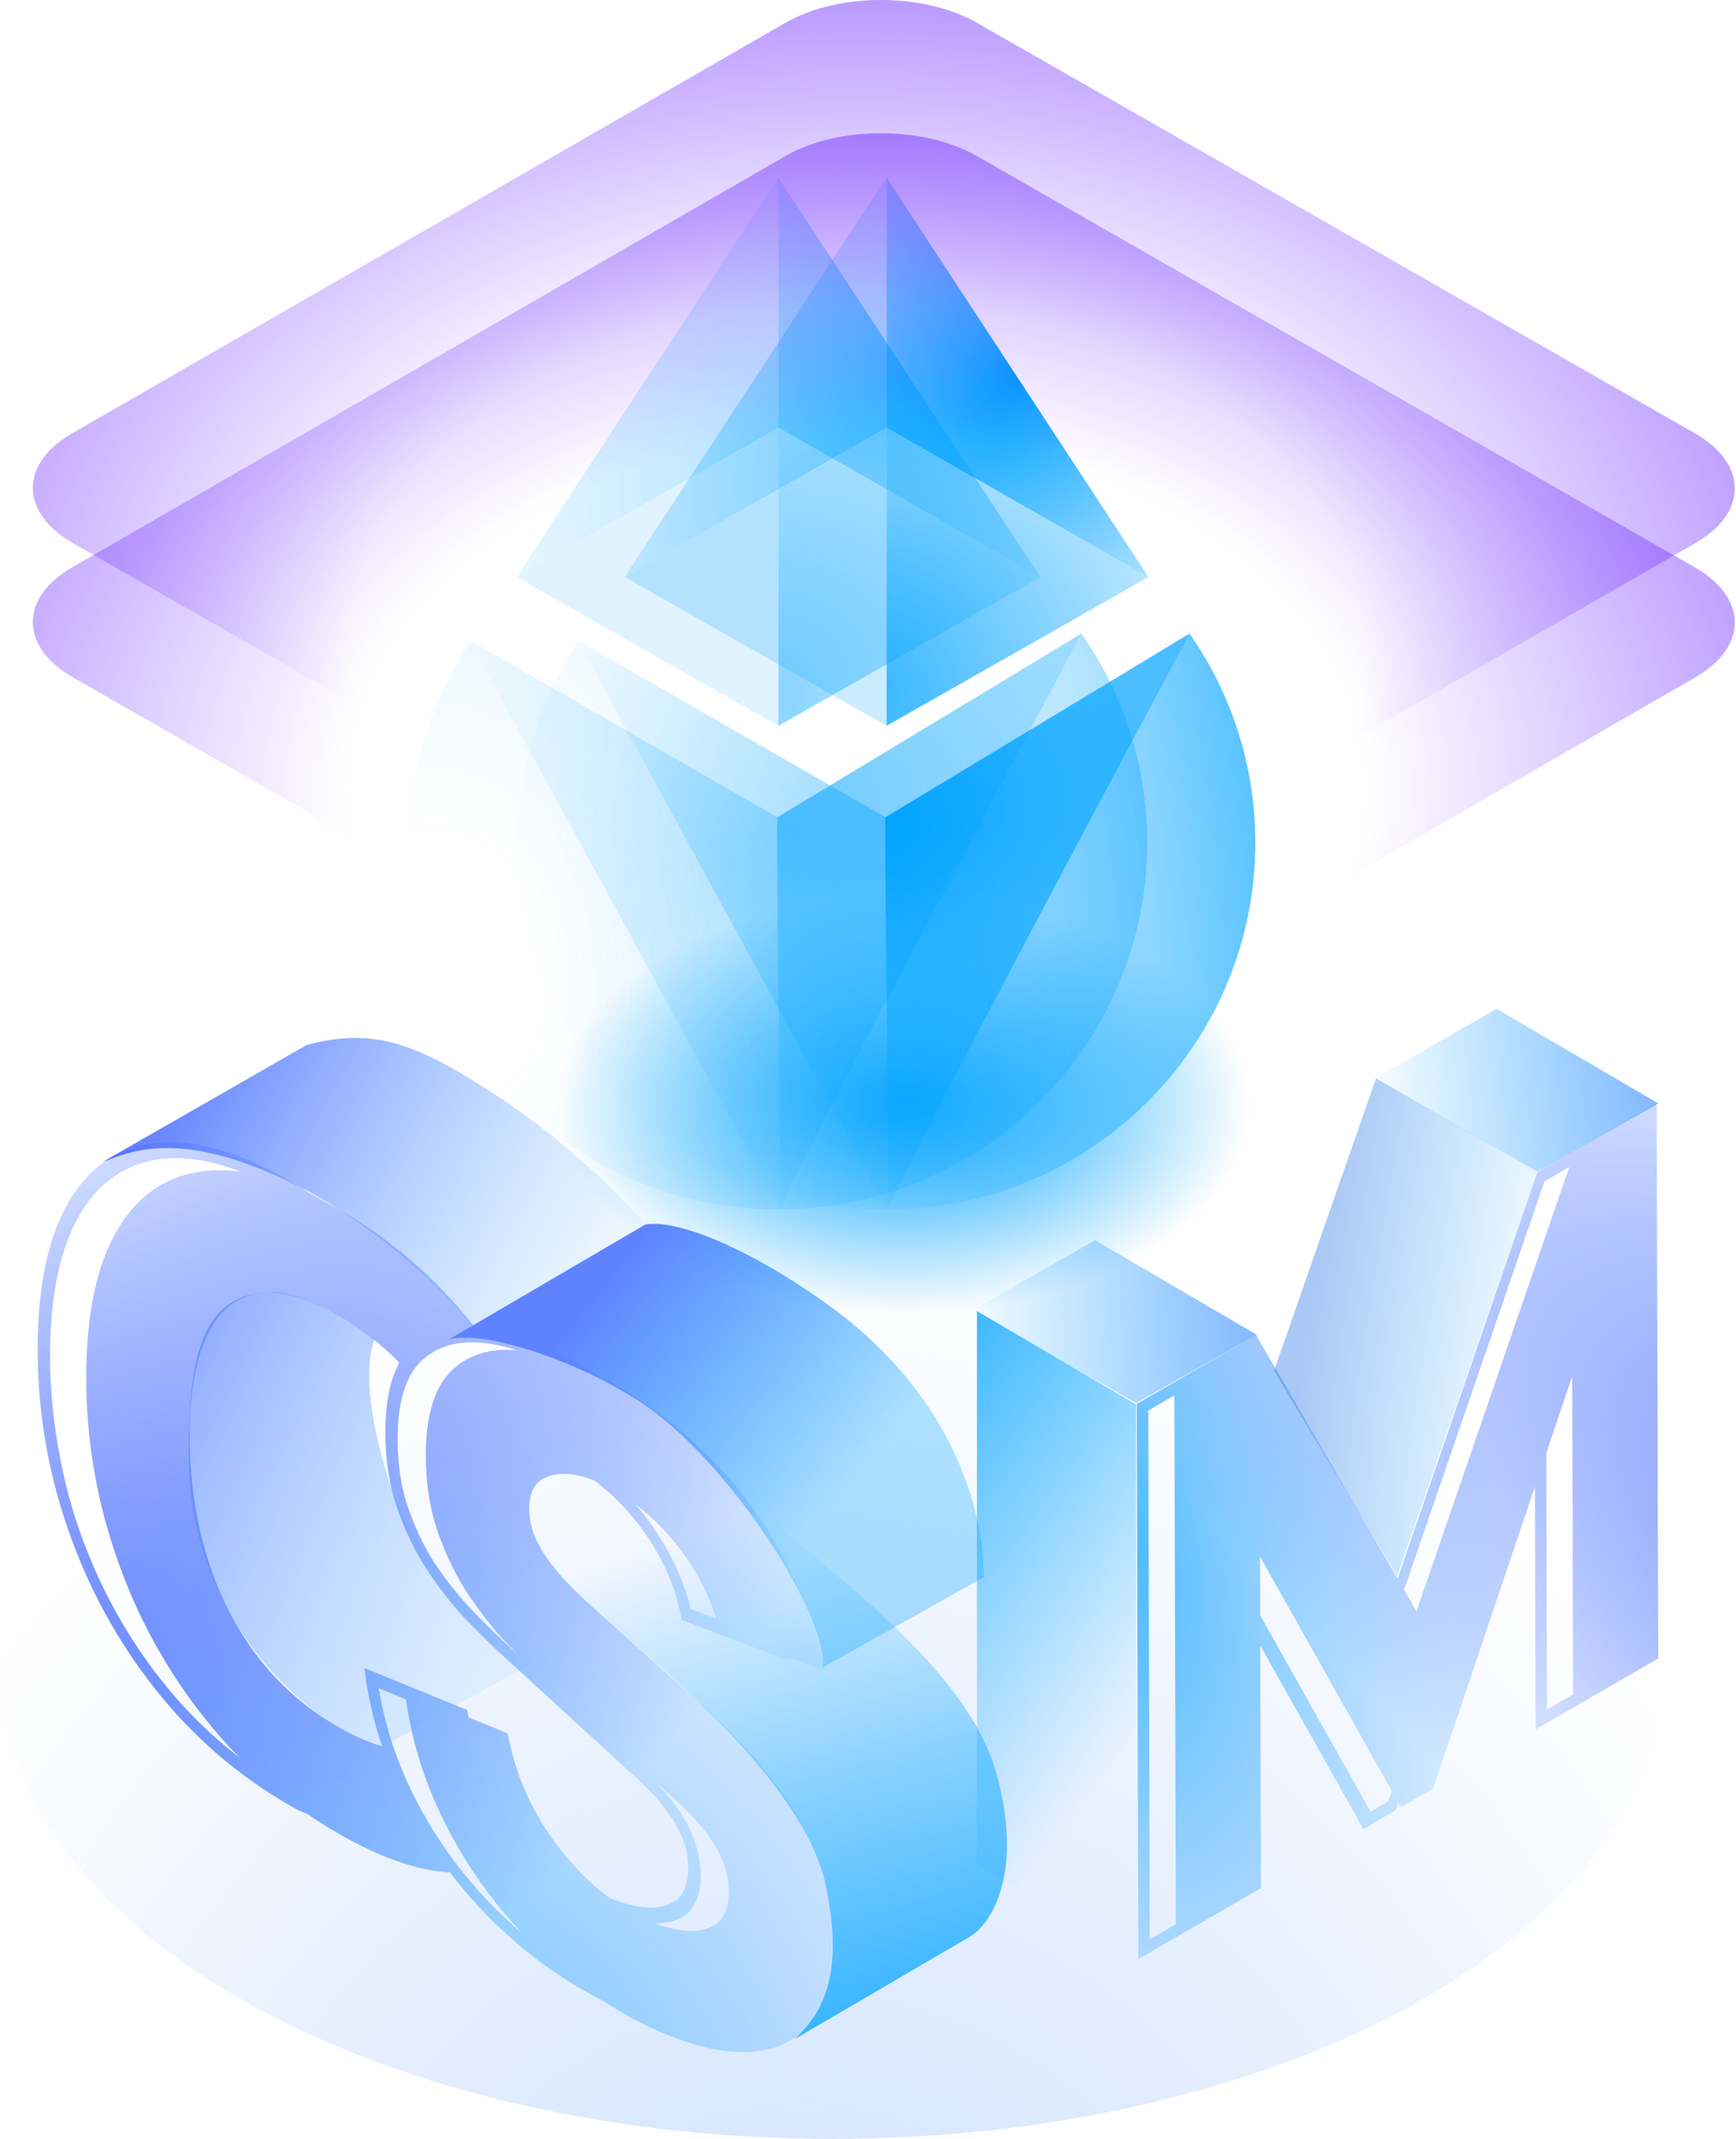 <svg width="406" height="500" viewBox="0 0 406 500" fill="none" xmlns="http://www.w3.org/2000/svg">
<ellipse cx="194.539" cy="389.717" rx="194.539" ry="110.282" fill="url(#paint0_radial_8235_325)"/>
<g filter="url(#filter0_f_8235_325)">
<ellipse cx="202.219" cy="257.892" rx="116.894" ry="66.34" fill="url(#paint1_radial_8235_325)"/>
</g>
<path d="M378.661 263.003L387.443 257.928L387.809 387.698L379.028 392.773L367.908 399.197L359.127 404.273L358.965 347.557L335.163 418.124L327.642 422.471L327.007 421.339L326.382 423.2L318.861 427.547L294.741 384.677L294.903 441.393L286.116 446.469L275.002 452.893L266.22 457.968L265.854 328.198L274.636 323.123L284.969 317.152L293.75 312.076L326.861 369.067L359.541 274.044L368.323 268.969L378.656 262.998L378.661 263.003ZM331.284 376.678L367.003 272.82L361.212 276.17L328.37 371.662L331.284 376.678ZM324.701 421.091L325.514 418.68L294.688 363.895L294.725 377.643L320.531 423.502L324.701 421.091ZM275.002 449.824L274.652 326.208L268.548 329.736L268.898 453.351L275.002 449.824ZM367.903 396.123L367.693 321.699L361.626 339.682L361.799 399.65L367.903 396.123Z" fill="url(#paint2_radial_8235_325)"/>
<path d="M378.661 263.003L387.443 257.928L387.809 387.698L379.028 392.773L367.908 399.197L359.127 404.273L358.965 347.557L335.163 418.124L327.642 422.471L327.007 421.339L326.382 423.2L318.861 427.547L294.741 384.677L294.903 441.393L286.116 446.469L275.002 452.893L266.22 457.968L265.854 328.198L274.636 323.123L284.969 317.152L293.75 312.076L326.861 369.067L359.541 274.044L368.323 268.969L378.656 262.998L378.661 263.003ZM331.284 376.678L367.003 272.82L361.212 276.17L328.37 371.662L331.284 376.678ZM324.701 421.091L325.514 418.68L294.688 363.895L294.725 377.643L320.531 423.502L324.701 421.091ZM275.002 449.824L274.652 326.208L268.548 329.736L268.898 453.351L275.002 449.824ZM367.903 396.123L367.693 321.699L361.626 339.682L361.799 399.65L367.903 396.123Z" fill="url(#paint3_radial_8235_325)"/>
<path d="M228.47 435.881L265.688 457.397V328.298L228.47 306.49V435.881Z" fill="url(#paint4_linear_8235_325)"/>
<path d="M321.805 252.117L297.962 320.447L326.748 368.423L359.604 273.925L321.805 252.117Z" fill="url(#paint5_linear_8235_325)"/>
<path d="M256.093 289.918L227.598 306.201L265.688 328.008L293.892 312.016L256.093 289.918Z" fill="url(#paint6_linear_8235_325)"/>
<path d="M350.01 235.836L321.515 252.119L359.605 273.926L387.809 257.934L350.01 235.836Z" fill="url(#paint7_linear_8235_325)"/>
<path d="M191.253 434.807C193.521 440.727 194.649 447.217 194.632 454.276C194.609 461.79 193.225 467.558 190.474 471.583C187.723 475.607 184.031 478.113 179.402 479.108C174.767 480.102 169.533 479.817 163.695 478.259C157.85 476.7 151.831 474.136 145.632 470.559C144.016 469.623 142.422 468.64 140.864 467.628C139.305 466.843 137.735 466 136.153 465.087C127.134 459.876 119.004 453.352 111.776 445.513C109.461 443 107.275 440.407 105.228 437.72C97.581 437.284 88.834 434.219 78.972 428.526C76.523 427.113 74.151 425.607 71.836 424.031C70.452 423.554 69.051 422.792 67.62 421.967C55.443 414.936 44.952 405.835 36.148 394.652C27.343 383.469 20.574 371.03 15.847 357.33C11.113 343.64 8.769 329.538 8.81 315.023C8.851 300.52 11.27 289.163 16.062 280.963C20.859 272.769 27.669 268.169 36.508 267.175C45.348 266.181 55.856 269.199 68.033 276.224C69.464 277.049 70.871 277.916 72.249 278.794C74.564 280.126 76.936 281.37 79.385 282.783C91.614 289.843 102.122 298.961 110.903 310.138C111.549 310.179 112.206 310.243 112.875 310.336C119.62 311.243 127.064 314.052 135.2 318.751L135.717 319.047C137.09 319.862 138.439 320.711 139.765 321.577C141.399 322.397 143.062 323.287 144.76 324.264C153.599 329.498 161.089 335.481 167.672 342.46C174.261 349.444 179.774 357.242 184.205 365.872C188.177 373.601 191.154 381.829 193.126 390.564L184.159 387.476C184.205 387.703 184.252 387.935 184.304 388.168L159.426 378.672C158.536 373.618 156.885 368.838 154.472 364.325C152.058 359.813 149.168 355.783 145.824 352.23C143.643 349.915 141.399 347.88 139.078 346.123C137.543 345.525 136.037 345.077 134.583 344.815C131.396 344.239 128.797 344.571 126.791 345.815C124.784 347.06 123.778 349.334 123.767 352.631C123.761 355.678 124.569 358.621 126.198 361.476C127.832 364.331 129.884 367.059 132.362 369.658C134.839 372.257 137.375 374.694 139.962 376.962L161.084 395.774C164.235 398.566 167.725 401.863 171.557 405.66C175.383 409.458 179.059 413.784 182.571 418.64C186.083 423.49 188.974 428.875 191.247 434.789L191.253 434.807ZM142.498 443.652C144.615 444.541 146.702 445.199 148.743 445.594C152.297 446.28 155.222 445.96 157.513 444.623C159.804 443.285 160.956 440.674 160.967 436.79C160.967 435.365 160.787 433.882 160.426 432.341C160.06 430.8 159.467 429.207 158.624 427.555C157.78 425.898 156.583 424.107 155.041 422.176C153.495 420.245 151.535 418.175 149.174 415.959L117.579 387.017C115.213 384.871 112.468 382.184 109.345 378.951C106.222 375.723 103.192 371.932 100.273 367.588C97.348 363.238 94.923 358.318 92.987 352.823C91.056 347.327 90.102 341.244 90.12 334.569C90.137 327.893 91.23 322.449 93.394 318.553C89.323 314.36 84.63 310.726 79.326 307.667C71.604 303.207 65.16 301.468 59.99 302.433C54.821 303.41 50.93 306.742 48.319 312.436C45.702 318.129 44.382 325.834 44.359 335.551C44.336 345.269 45.603 354.463 48.18 363.151C50.75 371.833 54.611 379.643 59.758 386.58C64.904 393.506 71.336 399.2 79.059 403.66C82.798 405.817 86.229 407.335 89.364 408.225C87.34 402.253 85.962 396.158 85.223 389.942L109.252 399.729C109.362 400.316 109.479 400.904 109.607 401.485L118.731 405.201C120.4 414.203 123.877 422.414 129.163 429.811C133.188 435.441 137.636 440.058 142.509 443.663M37.648 392.669C43.068 399.554 49.255 405.666 56.123 410.947C53.093 407.899 50.221 404.654 47.511 401.212C38.701 390.035 31.938 377.596 27.204 363.901C22.47 350.206 20.127 336.104 20.167 321.595C20.208 307.08 22.621 295.728 27.419 287.534C32.217 279.341 39.026 274.735 47.871 273.746C50.593 273.438 53.471 273.514 56.507 273.967C49.639 271.316 43.44 270.28 37.991 270.891C29.675 271.827 23.162 276.224 18.644 283.952C14.073 291.762 11.741 302.782 11.7 316.704C11.66 330.126 14.143 344.937 18.434 357.353C22.895 370.269 29.361 382.155 37.648 392.681M98.639 318.053C97.627 318.989 96.755 320.123 96.016 321.449C94.027 325.008 93.016 329.957 92.998 336.232C92.981 342.506 93.841 347.915 95.557 352.788C97.296 357.725 99.482 362.174 102.058 366.006C104.751 370.007 107.56 373.531 110.409 376.479C113.427 379.602 116.102 382.225 118.37 384.283L121.342 387.005C120.528 386.185 119.69 385.33 118.812 384.423C115.689 381.196 112.665 377.404 109.74 373.06C106.821 368.71 104.39 363.785 102.454 358.295C100.523 352.799 99.569 346.717 99.587 340.047C99.616 330.655 101.692 324.037 105.827 320.193C109.694 316.599 114.765 315.093 121.039 315.675C118.568 314.895 116.184 314.349 113.91 314.046C107.513 313.203 102.407 314.558 98.645 318.065M112.945 443.146C115.835 446.274 118.905 449.205 122.133 451.921C121.842 451.613 121.545 451.299 121.255 450.985C114.02 443.14 108.095 434.469 103.46 424.944C99.11 416 96.266 406.771 94.935 397.246L88.579 394.658C89.358 399.456 90.556 404.201 92.161 408.847C93.318 412.203 94.69 415.506 96.266 418.745C99.552 425.502 103.594 431.87 108.316 437.755C109.793 439.599 111.334 441.395 112.95 443.146M166.986 450.089C169.277 448.752 170.429 446.141 170.435 442.25C170.435 440.826 170.26 439.343 169.9 437.802C169.533 436.261 168.934 434.667 168.097 433.01C167.254 431.358 166.056 429.561 164.515 427.631C162.968 425.7 161.014 423.63 158.647 421.42L153.471 416.675C154.594 417.855 155.606 419.012 156.495 420.123C158.356 422.443 159.781 424.595 160.851 426.694C161.921 428.805 162.712 430.899 163.189 432.911C163.636 434.818 163.863 436.679 163.857 438.435C163.846 443.21 162.398 446.472 159.566 448.124C157.798 449.147 155.687 449.647 153.279 449.624C154.948 450.252 156.6 450.729 158.228 451.043C161.781 451.729 164.706 451.409 166.998 450.072M155.309 357.708C153.122 355.387 150.872 353.352 148.552 351.59C151.622 355.12 154.332 359.063 156.635 363.36C158.804 367.413 160.444 371.688 161.52 376.107L167.521 378.398C166.62 375.438 165.433 372.571 163.95 369.809C161.537 365.297 158.653 361.267 155.303 357.713" fill="url(#paint8_radial_8235_325)"/>
<path d="M191.253 434.807C193.521 440.727 194.649 447.217 194.632 454.276C194.609 461.79 193.225 467.558 190.474 471.583C187.723 475.607 184.031 478.113 179.402 479.108C174.767 480.102 169.533 479.817 163.695 478.259C157.85 476.7 151.831 474.136 145.632 470.559C144.016 469.623 142.422 468.64 140.864 467.628C139.305 466.843 137.735 466 136.153 465.087C127.134 459.876 119.004 453.352 111.776 445.513C109.461 443 107.275 440.407 105.228 437.72C97.581 437.284 88.834 434.219 78.972 428.526C76.523 427.113 74.151 425.607 71.836 424.031C70.452 423.554 69.051 422.792 67.62 421.967C55.443 414.936 44.952 405.835 36.148 394.652C27.343 383.469 20.574 371.03 15.847 357.33C11.113 343.64 8.769 329.538 8.81 315.023C8.851 300.52 11.27 289.163 16.062 280.963C20.859 272.769 27.669 268.169 36.508 267.175C45.348 266.181 55.856 269.199 68.033 276.224C69.464 277.049 70.871 277.916 72.249 278.794C74.564 280.126 76.936 281.37 79.385 282.783C91.614 289.843 102.122 298.961 110.903 310.138C111.549 310.179 112.206 310.243 112.875 310.336C119.62 311.243 127.064 314.052 135.2 318.751L135.717 319.047C137.09 319.862 138.439 320.711 139.765 321.577C141.399 322.397 143.062 323.287 144.76 324.264C153.599 329.498 161.089 335.481 167.672 342.46C174.261 349.444 179.774 357.242 184.205 365.872C188.177 373.601 191.154 381.829 193.126 390.564L184.159 387.476C184.205 387.703 184.252 387.935 184.304 388.168L159.426 378.672C158.536 373.618 156.885 368.838 154.472 364.325C152.058 359.813 149.168 355.783 145.824 352.23C143.643 349.915 141.399 347.88 139.078 346.123C137.543 345.525 136.037 345.077 134.583 344.815C131.396 344.239 128.797 344.571 126.791 345.815C124.784 347.06 123.778 349.334 123.767 352.631C123.761 355.678 124.569 358.621 126.198 361.476C127.832 364.331 129.884 367.059 132.362 369.658C134.839 372.257 137.375 374.694 139.962 376.962L161.084 395.774C164.235 398.566 167.725 401.863 171.557 405.66C175.383 409.458 179.059 413.784 182.571 418.64C186.083 423.49 188.974 428.875 191.247 434.789L191.253 434.807ZM142.498 443.652C144.615 444.541 146.702 445.199 148.743 445.594C152.297 446.28 155.222 445.96 157.513 444.623C159.804 443.285 160.956 440.674 160.967 436.79C160.967 435.365 160.787 433.882 160.426 432.341C160.06 430.8 159.467 429.207 158.624 427.555C157.78 425.898 156.583 424.107 155.041 422.176C153.495 420.245 151.535 418.175 149.174 415.959L117.579 387.017C115.213 384.871 112.468 382.184 109.345 378.951C106.222 375.723 103.192 371.932 100.273 367.588C97.348 363.238 94.923 358.318 92.987 352.823C91.056 347.327 90.102 341.244 90.12 334.569C90.137 327.893 91.23 322.449 93.394 318.553C89.323 314.36 84.63 310.726 79.326 307.667C71.604 303.207 65.16 301.468 59.99 302.433C54.821 303.41 50.93 306.742 48.319 312.436C45.702 318.129 44.382 325.834 44.359 335.551C44.336 345.269 45.603 354.463 48.18 363.151C50.75 371.833 54.611 379.643 59.758 386.58C64.904 393.506 71.336 399.2 79.059 403.66C82.798 405.817 86.229 407.335 89.364 408.225C87.34 402.253 85.962 396.158 85.223 389.942L109.252 399.729C109.362 400.316 109.479 400.904 109.607 401.485L118.731 405.201C120.4 414.203 123.877 422.414 129.163 429.811C133.188 435.441 137.636 440.058 142.509 443.663M37.648 392.669C43.068 399.554 49.255 405.666 56.123 410.947C53.093 407.899 50.221 404.654 47.511 401.212C38.701 390.035 31.938 377.596 27.204 363.901C22.47 350.206 20.127 336.104 20.167 321.595C20.208 307.08 22.621 295.728 27.419 287.534C32.217 279.341 39.026 274.735 47.871 273.746C50.593 273.438 53.471 273.514 56.507 273.967C49.639 271.316 43.44 270.28 37.991 270.891C29.675 271.827 23.162 276.224 18.644 283.952C14.073 291.762 11.741 302.782 11.7 316.704C11.66 330.126 14.143 344.937 18.434 357.353C22.895 370.269 29.361 382.155 37.648 392.681M98.639 318.053C97.627 318.989 96.755 320.123 96.016 321.449C94.027 325.008 93.016 329.957 92.998 336.232C92.981 342.506 93.841 347.915 95.557 352.788C97.296 357.725 99.482 362.174 102.058 366.006C104.751 370.007 107.56 373.531 110.409 376.479C113.427 379.602 116.102 382.225 118.37 384.283L121.342 387.005C120.528 386.185 119.69 385.33 118.812 384.423C115.689 381.196 112.665 377.404 109.74 373.06C106.821 368.71 104.39 363.785 102.454 358.295C100.523 352.799 99.569 346.717 99.587 340.047C99.616 330.655 101.692 324.037 105.827 320.193C109.694 316.599 114.765 315.093 121.039 315.675C118.568 314.895 116.184 314.349 113.91 314.046C107.513 313.203 102.407 314.558 98.645 318.065M112.945 443.146C115.835 446.274 118.905 449.205 122.133 451.921C121.842 451.613 121.545 451.299 121.255 450.985C114.02 443.14 108.095 434.469 103.46 424.944C99.11 416 96.266 406.771 94.935 397.246L88.579 394.658C89.358 399.456 90.556 404.201 92.161 408.847C93.318 412.203 94.69 415.506 96.266 418.745C99.552 425.502 103.594 431.87 108.316 437.755C109.793 439.599 111.334 441.395 112.95 443.146M166.986 450.089C169.277 448.752 170.429 446.141 170.435 442.25C170.435 440.826 170.26 439.343 169.9 437.802C169.533 436.261 168.934 434.667 168.097 433.01C167.254 431.358 166.056 429.561 164.515 427.631C162.968 425.7 161.014 423.63 158.647 421.42L153.471 416.675C154.594 417.855 155.606 419.012 156.495 420.123C158.356 422.443 159.781 424.595 160.851 426.694C161.921 428.805 162.712 430.899 163.189 432.911C163.636 434.818 163.863 436.679 163.857 438.435C163.846 443.21 162.398 446.472 159.566 448.124C157.798 449.147 155.687 449.647 153.279 449.624C154.948 450.252 156.6 450.729 158.228 451.043C161.781 451.729 164.706 451.409 166.998 450.072M155.309 357.708C153.122 355.387 150.872 353.352 148.552 351.59C151.622 355.12 154.332 359.063 156.635 363.36C158.804 367.413 160.444 371.688 161.52 376.107L167.521 378.398C166.62 375.438 165.433 372.571 163.95 369.809C161.537 365.297 158.653 361.267 155.303 357.713" fill="url(#paint9_radial_8235_325)"/>
<path d="M71.616 244.339L23.931 271.671C30.521 269.248 41.958 263.539 68.999 276.904C89.236 286.907 105.151 303.364 110.579 310.342L151.286 286.5L151.255 286.467C146.674 281.496 133.943 267.681 116.394 256.26C98.076 244.339 87.899 239.878 71.616 244.339Z" fill="url(#paint10_linear_8235_325)"/>
<path d="M150.995 286.21L104.764 313.251C111.354 310.828 132.386 316.605 149.541 327.598C168.548 339.778 192.575 374.893 192.575 389.722L230.083 368.688C230.083 362.873 229.211 330.116 192.575 304.237C175.435 292.131 158.846 285.047 150.995 286.21Z" fill="url(#paint11_linear_8235_325)"/>
<path d="M227.175 452.526L185.887 476.66C189.279 473.074 198.389 465.902 193.156 440.896C187.924 415.901 152.449 387.686 135.003 373.148C121.046 361.517 122.403 351.243 124.826 347.56L161.172 326.916C162.044 329.436 165.65 337.093 173.093 347.56C182.398 360.645 224.849 385.36 232.991 414.436C239.504 437.697 231.828 449.522 227.175 452.526Z" fill="url(#paint12_linear_8235_325)"/>
<path d="M63.766 302.104C71.442 302.104 82.86 309.47 87.609 313.153C86.155 316.06 84.759 326.644 90.807 345.718C96.855 364.792 115.813 382.355 124.536 388.751L89.644 408.233C77.141 405.325 60.859 391.077 53.008 375.667C45.157 360.256 43.122 348.626 44.576 327.691C46.03 306.756 54.171 302.104 63.766 302.104Z" fill="url(#paint13_linear_8235_325)"/>
<g clip-path="url(#clip0_8235_325)">
<path d="M207.338 282.731C254.97 282.731 293.583 244.344 293.583 196.991C293.583 178.819 287.897 161.968 278.197 148.1L207.288 191.076L135.323 149.794C126.328 163.33 121.092 179.553 121.092 196.991C121.092 244.344 159.705 282.731 207.338 282.731Z" fill="url(#paint14_radial_8235_325)"/>
<path d="M207.034 191.073L278.197 148.121C207.147 280.873 207.713 282.682 207.713 282.682C207.713 253.77 207.034 221.437 207.034 191.073Z" fill="url(#paint15_radial_8235_325)"/>
<path opacity="0.3" d="M207.034 191.074L135.149 149.775L207.605 282.618C207.605 253.705 207.034 221.437 207.034 191.074Z" fill="url(#paint16_radial_8235_325)"/>
<path opacity="0.2" d="M207.327 100.078V169.665L146.125 134.894L207.327 100.078Z" fill="#00A3FF"/>
<path opacity="0.8" d="M207.346 100.078L268.593 134.893L207.346 169.665V100.078Z" fill="url(#paint17_radial_8235_325)"/>
<path d="M207.346 41.557L268.593 134.917L207.346 100.004V41.557Z" fill="url(#paint18_radial_8235_325)"/>
<path opacity="0.5" d="M207.327 99.993L146.078 134.907L207.327 41.5V99.993Z" fill="url(#paint19_radial_8235_325)"/>
<g opacity="0.6" filter="url(#filter2_f_8235_325)">
<path d="M182.048 282.731C229.68 282.731 268.294 244.344 268.294 196.991C268.294 178.819 262.608 161.968 252.907 148.1L181.998 191.076L110.034 149.794C101.039 163.33 95.802 179.553 95.802 196.991C95.802 244.344 134.416 282.731 182.048 282.731Z" fill="url(#paint20_radial_8235_325)"/>
<path d="M181.744 191.075L252.908 148.123C181.857 280.875 182.423 282.684 182.423 282.684C182.423 253.772 181.744 221.439 181.744 191.075Z" fill="url(#paint21_radial_8235_325)"/>
<path opacity="0.3" d="M181.744 191.076L109.859 149.777L182.315 282.62C182.315 253.707 181.744 221.439 181.744 191.076Z" fill="url(#paint22_radial_8235_325)"/>
<path opacity="0.2" d="M182.037 100.08V169.667L120.834 134.896L182.037 100.08Z" fill="#00A3FF"/>
<path opacity="0.8" d="M182.056 100.08L243.303 134.895L182.056 169.667V100.08Z" fill="url(#paint23_radial_8235_325)"/>
<path d="M182.056 41.557L243.303 134.917L182.056 100.004V41.557Z" fill="url(#paint24_radial_8235_325)"/>
<path opacity="0.5" d="M182.037 99.994L120.787 134.909L182.037 41.502V99.994Z" fill="url(#paint25_radial_8235_325)"/>
</g>
</g>
<path d="M396.383 101.299C408.77 108.381 408.837 119.861 396.529 126.939L229.674 222.931C217.366 230.013 197.343 230.013 184.955 222.931L17.013 126.943C4.626 119.861 4.559 108.381 16.867 101.303L183.722 5.312C196.03 -1.771 216.054 -1.771 228.441 5.312L396.387 101.299H396.383Z" fill="url(#paint26_radial_8235_325)"/>
<path d="M396.383 132.631C408.77 139.726 408.837 151.228 396.529 158.319L229.674 254.49C217.366 261.586 197.343 261.586 184.955 254.49L17.013 158.323C4.626 151.228 4.559 139.726 16.867 132.635L183.722 36.464C196.03 29.369 216.054 29.369 228.441 36.464L396.387 132.631H396.383Z" fill="url(#paint27_radial_8235_325)"/>
<defs>
<filter id="filter0_f_8235_325" x="2.766" y="108.994" width="398.906" height="297.797" filterUnits="userSpaceOnUse" color-interpolation-filters="sRGB">
<feFlood flood-opacity="0" result="BackgroundImageFix"/>
<feBlend mode="normal" in="SourceGraphic" in2="BackgroundImageFix" result="shape"/>
<feGaussianBlur stdDeviation="41.279" result="effect1_foregroundBlur_8235_325"/>
</filter>
<filter id="filter2_f_8235_325" x="35.652" y="-18.648" width="292.791" height="361.528" filterUnits="userSpaceOnUse" color-interpolation-filters="sRGB">
<feFlood flood-opacity="0" result="BackgroundImageFix"/>
<feBlend mode="normal" in="SourceGraphic" in2="BackgroundImageFix" result="shape"/>
<feGaussianBlur stdDeviation="30.075" result="effect1_foregroundBlur_8235_325"/>
</filter>
<radialGradient id="paint0_radial_8235_325" cx="0" cy="0" r="1" gradientTransform="matrix(0 -308.949 -259.014 3.05 188.616 599.431)" gradientUnits="userSpaceOnUse">
<stop offset="0.005" stop-color="#C8DFFF"/>
<stop offset="1" stop-color="#C4D9FD" stop-opacity="0"/>
</radialGradient>
<radialGradient id="paint1_radial_8235_325" cx="0" cy="0" r="1" gradientUnits="userSpaceOnUse" gradientTransform="translate(211.605 258.106) scale(87.031 52.905)">
<stop offset="0.04" stop-color="#00A3FF"/>
<stop offset="0.929" stop-color="#00A3FF" stop-opacity="0"/>
</radialGradient>
<radialGradient id="paint2_radial_8235_325" cx="0" cy="0" r="1" gradientTransform="matrix(113.71 246.273 -126.247 66.241 244.753 348.651)" gradientUnits="userSpaceOnUse">
<stop stop-color="#00A3FF" stop-opacity="0.87"/>
<stop offset="0.724" stop-color="#6BAFFF" stop-opacity="0"/>
</radialGradient>
<radialGradient id="paint3_radial_8235_325" cx="0" cy="0" r="1" gradientTransform="matrix(-379.657 -247.033 91.369 -92.66 618.304 468.039)" gradientUnits="userSpaceOnUse">
<stop stop-color="#2238FF"/>
<stop offset="1" stop-color="#0047FF" stop-opacity="0"/>
</radialGradient>
<linearGradient id="paint4_linear_8235_325" x1="210.965" y1="281.782" x2="305.792" y2="356.863" gradientUnits="userSpaceOnUse">
<stop stop-color="#00A3FF"/>
<stop offset="1" stop-color="#00A3FF" stop-opacity="0"/>
</linearGradient>
<linearGradient id="paint5_linear_8235_325" x1="303.067" y1="329.336" x2="359.674" y2="338.861" gradientUnits="userSpaceOnUse">
<stop stop-color="#357CE6" stop-opacity="0.42"/>
<stop offset="1" stop-color="#00A3FF" stop-opacity="0"/>
<stop offset="1" stop-color="#00A3FF" stop-opacity="0"/>
</linearGradient>
<linearGradient id="paint6_linear_8235_325" x1="327.654" y1="250.815" x2="189.36" y2="265.689" gradientUnits="userSpaceOnUse">
<stop stop-color="#5F82FF"/>
<stop offset="0.781" stop-color="#00A3FF" stop-opacity="0"/>
</linearGradient>
<linearGradient id="paint7_linear_8235_325" x1="421.572" y1="196.733" x2="283.277" y2="211.607" gradientUnits="userSpaceOnUse">
<stop stop-color="#5F82FF"/>
<stop offset="0.781" stop-color="#00A3FF" stop-opacity="0"/>
</linearGradient>
<radialGradient id="paint8_radial_8235_325" cx="0" cy="0" r="1" gradientTransform="matrix(164.063 -345.881 194.762 156.357 65.746 578.126)" gradientUnits="userSpaceOnUse">
<stop stop-color="#00A3FF" stop-opacity="0.87"/>
<stop offset="0.724" stop-color="#6BAFFF" stop-opacity="0"/>
</radialGradient>
<radialGradient id="paint9_radial_8235_325" cx="0" cy="0" r="1" gradientTransform="matrix(476.563 -369.319 21.074 160.477 -192.777 551.847)" gradientUnits="userSpaceOnUse">
<stop stop-color="#2238FF"/>
<stop offset="1" stop-color="#0047FF" stop-opacity="0"/>
</radialGradient>
<linearGradient id="paint10_linear_8235_325" x1="0.406" y1="242.898" x2="137.158" y2="316.823" gradientUnits="userSpaceOnUse">
<stop stop-color="#2238FF"/>
<stop offset="1" stop-color="#77C7FF" stop-opacity="0.1"/>
</linearGradient>
<linearGradient id="paint11_linear_8235_325" x1="117.105" y1="328.632" x2="192.004" y2="389.476" gradientUnits="userSpaceOnUse">
<stop stop-color="#5F82FF"/>
<stop offset="0.781" stop-color="#00A3FF" stop-opacity="0.3"/>
</linearGradient>
<linearGradient id="paint12_linear_8235_325" x1="204.205" y1="514.459" x2="155.356" y2="360.935" gradientUnits="userSpaceOnUse">
<stop stop-color="#00A3FF"/>
<stop offset="0.425" stop-color="#00A3FF" stop-opacity="0.575"/>
<stop offset="1" stop-color="#00A3FF" stop-opacity="0"/>
</linearGradient>
<linearGradient id="paint13_linear_8235_325" x1="3.958" y1="205.257" x2="174.197" y2="286.681" gradientUnits="userSpaceOnUse">
<stop stop-color="#2238FF"/>
<stop offset="1" stop-color="#77C7FF" stop-opacity="0.1"/>
</linearGradient>
<radialGradient id="paint14_radial_8235_325" cx="0" cy="0" r="1" gradientTransform="matrix(279.69 -20.542 27.725 372.623 84.257 227.816)" gradientUnits="userSpaceOnUse">
<stop offset="0.104" stop-color="#E3F5FF" stop-opacity="0"/>
<stop offset="0.668" stop-color="#00A3FF" stop-opacity="0.457"/>
<stop offset="0.927" stop-color="#00A3FF"/>
</radialGradient>
<radialGradient id="paint15_radial_8235_325" cx="0" cy="0" r="1" gradientTransform="matrix(35.486 89.095 112.297 -44.204 207.129 193.587)" gradientUnits="userSpaceOnUse">
<stop stop-color="#00A3FF"/>
<stop offset="1" stop-color="#00A3FF" stop-opacity="0"/>
</radialGradient>
<radialGradient id="paint16_radial_8235_325" cx="0" cy="0" r="1" gradientTransform="matrix(-136.166 86.143 -46.105 -72.026 211.377 196.563)" gradientUnits="userSpaceOnUse">
<stop stop-color="#00A3FF"/>
<stop offset="1" stop-color="#00A3FF" stop-opacity="0"/>
</radialGradient>
<radialGradient id="paint17_radial_8235_325" cx="0" cy="0" r="1" gradientTransform="matrix(97.792 -50.455 -44.408 -85.065 202.432 163.336)" gradientUnits="userSpaceOnUse">
<stop stop-color="#00A3FF"/>
<stop offset="1" stop-color="#00A3FF" stop-opacity="0"/>
</radialGradient>
<radialGradient id="paint18_radial_8235_325" cx="0" cy="0" r="1" gradientTransform="matrix(-92.48 88.637 58.148 59.96 237.969 88.237)" gradientUnits="userSpaceOnUse">
<stop stop-color="#00A3FF"/>
<stop offset="1" stop-color="#00A3FF" stop-opacity="0"/>
</radialGradient>
<radialGradient id="paint19_radial_8235_325" cx="0" cy="0" r="1" gradientTransform="matrix(-55.704 -56.608 -72.082 70.101 207.383 105.497)" gradientUnits="userSpaceOnUse">
<stop stop-color="#00A3FF"/>
<stop offset="0.491" stop-color="#00A3FF" stop-opacity="0.509"/>
<stop offset="1" stop-color="#00A3FF" stop-opacity="0"/>
</radialGradient>
<radialGradient id="paint20_radial_8235_325" cx="0" cy="0" r="1" gradientTransform="matrix(236.054 -19.17 25.841 314.485 102.604 226.444)" gradientUnits="userSpaceOnUse">
<stop offset="0.104" stop-color="#00A3FF" stop-opacity="0"/>
<stop offset="0.668" stop-color="#00A3FF" stop-opacity="0.457"/>
<stop offset="0.927" stop-color="#00A3FF"/>
</radialGradient>
<radialGradient id="paint21_radial_8235_325" cx="0" cy="0" r="1" gradientTransform="matrix(35.486 89.095 112.297 -44.204 181.84 193.589)" gradientUnits="userSpaceOnUse">
<stop stop-color="#00A3FF"/>
<stop offset="1" stop-color="#00A3FF" stop-opacity="0"/>
</radialGradient>
<radialGradient id="paint22_radial_8235_325" cx="0" cy="0" r="1" gradientTransform="matrix(-136.166 86.143 -46.105 -72.026 186.087 196.565)" gradientUnits="userSpaceOnUse">
<stop stop-color="#00A3FF"/>
<stop offset="1" stop-color="#00A3FF" stop-opacity="0"/>
</radialGradient>
<radialGradient id="paint23_radial_8235_325" cx="0" cy="0" r="1" gradientTransform="matrix(97.792 -50.455 -44.408 -85.065 177.142 163.338)" gradientUnits="userSpaceOnUse">
<stop stop-color="#00A3FF"/>
<stop offset="1" stop-color="#00A3FF" stop-opacity="0"/>
</radialGradient>
<radialGradient id="paint24_radial_8235_325" cx="0" cy="0" r="1" gradientTransform="matrix(-92.48 88.637 58.148 59.96 212.679 88.237)" gradientUnits="userSpaceOnUse">
<stop stop-color="#00A3FF"/>
<stop offset="1" stop-color="#00A3FF" stop-opacity="0"/>
</radialGradient>
<radialGradient id="paint25_radial_8235_325" cx="0" cy="0" r="1" gradientTransform="matrix(-55.704 -56.608 -72.082 70.101 182.092 105.499)" gradientUnits="userSpaceOnUse">
<stop stop-color="#00A3FF"/>
<stop offset="0.491" stop-color="#00A3FF" stop-opacity="0.509"/>
<stop offset="1" stop-color="#00A3FF" stop-opacity="0"/>
</radialGradient>
<radialGradient id="paint26_radial_8235_325" cx="0" cy="0" r="1" gradientUnits="userSpaceOnUse" gradientTransform="translate(200.333 152.939) rotate(-90) scale(237.788 342.624)">
<stop offset="0.347" stop-color="#6822FF" stop-opacity="0"/>
<stop offset="1" stop-color="#6822FF"/>
</radialGradient>
<radialGradient id="paint27_radial_8235_325" cx="0" cy="0" r="1" gradientUnits="userSpaceOnUse" gradientTransform="translate(200.333 184.368) rotate(-90) scale(238.232 342.624)">
<stop offset="0.347" stop-color="#6822FF" stop-opacity="0"/>
<stop offset="1" stop-color="#6822FF"/>
</radialGradient>
<clipPath id="clip0_8235_325">
<rect x="45.222" width="324.232" height="324.232" rx="11.794" fill="white"/>
</clipPath>
</defs>
</svg>
